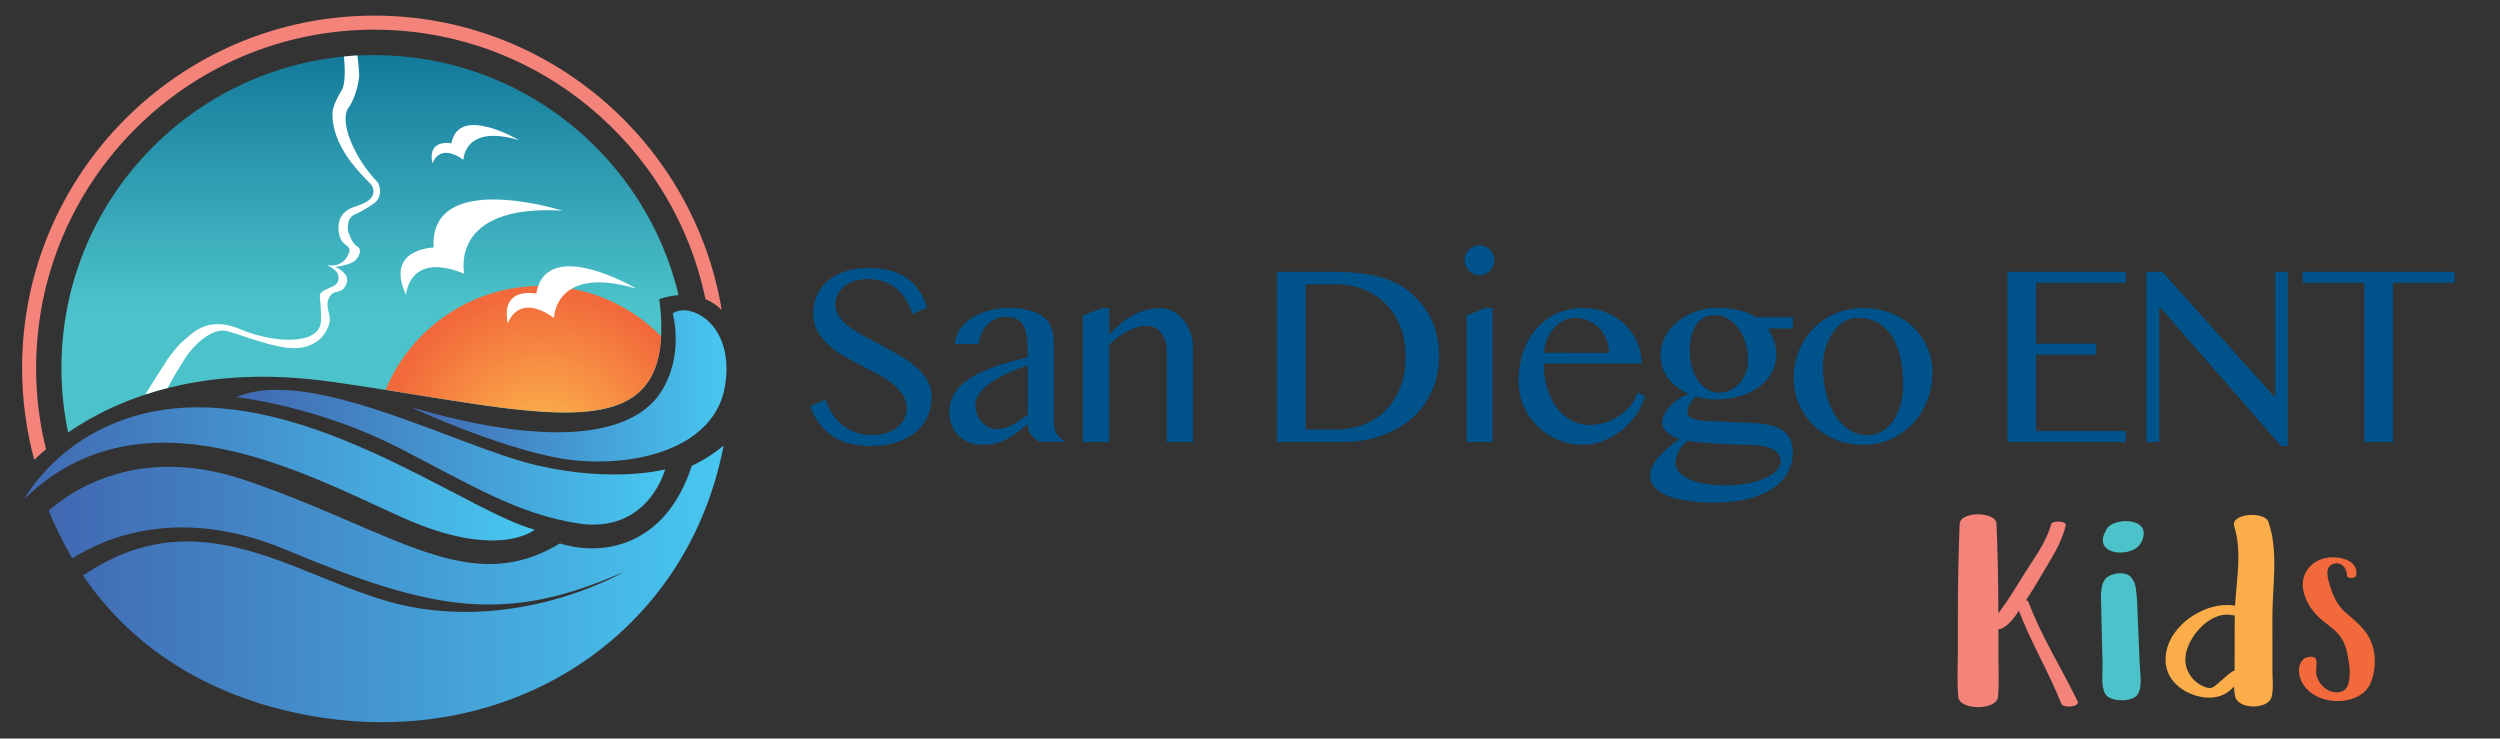 <?xml version="1.0" encoding="UTF-8"?>
<svg id="Layer_2" data-name="Layer 2" xmlns="http://www.w3.org/2000/svg" xmlns:xlink="http://www.w3.org/1999/xlink" viewBox="0 0 382.52 113">
  <rect x="0" y="0" width="382.52" height="113" fill="#333333" stroke="none"/>
  <defs>
    <linearGradient id="New_Gradient_Swatch_1" data-name="New Gradient Swatch 1" x1="56.62" y1="-2.22" x2="56.62" y2="47.08" gradientUnits="userSpaceOnUse">
      <stop offset="0" stop-color="#04658d"/>
      <stop offset="1" stop-color="#4cc3ca"/>
    </linearGradient>
    <radialGradient id="New_Gradient_Swatch_11" data-name="New Gradient Swatch 11" cx="83.06" cy="68.95" fx="83.06" fy="68.95" r="24.15" gradientUnits="userSpaceOnUse">
      <stop offset=".03" stop-color="#feed8a"/>
      <stop offset=".19" stop-color="#fbad4a"/>
      <stop offset="1" stop-color="#f26a3b"/>
    </radialGradient>
    <radialGradient id="New_Gradient_Swatch_11-2" data-name="New Gradient Swatch 11" cx="83.06" cy="68.95" fx="83.06" fy="68.95" r="24.15" xlink:href="#New_Gradient_Swatch_11"/>
    <linearGradient id="New_Gradient_Swatch" data-name="New Gradient Swatch" x1="3.72" y1="72.5" x2="81.82" y2="72.5" gradientUnits="userSpaceOnUse">
      <stop offset="0" stop-color="#4168b2"/>
      <stop offset="1" stop-color="#47c7f0"/>
    </linearGradient>
    <linearGradient id="New_Gradient_Swatch-2" data-name="New Gradient Swatch" x1="62.77" y1="59.03" x2="111.17" y2="59.03" xlink:href="#New_Gradient_Swatch"/>
    <linearGradient id="New_Gradient_Swatch-3" data-name="New Gradient Swatch" x1="36.18" y1="69.96" x2="101.77" y2="69.96" xlink:href="#New_Gradient_Swatch"/>
    <linearGradient id="New_Gradient_Swatch-4" data-name="New Gradient Swatch" x1="7.45" y1="89.32" x2="110.71" y2="89.32" xlink:href="#New_Gradient_Swatch"/>
  </defs>
  <g>
    <path d="M133.48,66.59c.64,0,1.28-.09,1.91-.26.63-.18,1.19-.44,1.69-.79s.9-.77,1.2-1.28.45-1.09.45-1.76c0-.8-.21-1.51-.62-2.13-.41-.62-.95-1.19-1.62-1.71-.67-.52-1.43-1.01-2.29-1.46-.86-.46-1.73-.92-2.62-1.37s-1.76-.94-2.62-1.44c-.86-.5-1.62-1.07-2.29-1.69-.67-.62-1.21-1.32-1.62-2.08-.41-.77-.62-1.65-.62-2.64s.19-1.92.56-2.77c.37-.85.92-1.59,1.64-2.21s1.61-1.11,2.66-1.46c1.05-.35,2.26-.53,3.62-.53,1.23,0,2.33.13,3.3.39.97.26,1.82.65,2.55,1.16.73.51,1.36,1.14,1.87,1.89.51.75.92,1.61,1.24,2.59l-2.24,1.02c-.26-.8-.6-1.53-1-2.19-.41-.66-.89-1.23-1.45-1.7-.56-.47-1.21-.84-1.95-1.09-.74-.26-1.57-.38-2.5-.38-.83,0-1.55.11-2.16.34-.62.23-1.13.53-1.54.9-.41.37-.72.79-.92,1.26-.2.46-.3.94-.3,1.42,0,.68.21,1.31.63,1.88.42.57.98,1.11,1.67,1.61.69.5,1.48.99,2.37,1.46.88.47,1.78.95,2.7,1.43.92.48,1.82.99,2.7,1.51.88.52,1.67,1.1,2.37,1.72.69.62,1.25,1.3,1.67,2.04.42.74.63,1.57.63,2.48,0,1.03-.2,2.01-.59,2.92-.39.91-.98,1.7-1.77,2.38-.79.67-1.76,1.21-2.93,1.6-1.17.39-2.52.59-4.07.59-1.26,0-2.38-.14-3.36-.41s-1.85-.67-2.6-1.2c-.75-.52-1.4-1.16-1.93-1.92-.54-.75-.98-1.61-1.32-2.58l2.34-.96c.28.85.65,1.61,1.11,2.28.47.67,1.01,1.23,1.62,1.7.62.46,1.3.82,2.05,1.07.75.25,1.55.37,2.41.37Z" fill="#00528a"/>
    <path d="M159.11,67.63c-.52-.26-.97-.63-1.33-1.11-.36-.48-.54-1.02-.54-1.64-.47.35-.93.72-1.38,1.1-.45.38-.94.72-1.47,1.03s-1.12.56-1.77.76-1.4.29-2.25.29c-.79,0-1.5-.13-2.13-.38s-1.17-.61-1.61-1.05c-.44-.44-.78-.98-1.02-1.59s-.36-1.28-.36-1.98c0-.86.17-1.64.51-2.34.34-.69.81-1.31,1.4-1.86.6-.54,1.29-1.03,2.07-1.45.79-.43,1.62-.81,2.51-1.14s1.81-.63,2.75-.89c.94-.26,1.86-.5,2.75-.73v-1.26c0-.92-.07-1.69-.2-2.32s-.33-1.14-.61-1.52c-.28-.39-.63-.66-1.05-.83-.43-.16-.93-.25-1.52-.25s-1.08.11-1.55.33c-.47.22-.89.52-1.25.89-.36.37-.66.81-.88,1.32-.23.5-.38,1.04-.46,1.6h-3.65c.11-.86.4-1.64.89-2.32.49-.68,1.11-1.25,1.86-1.72.75-.46,1.59-.82,2.54-1.07.95-.25,1.93-.37,2.96-.37,1.31,0,2.41.13,3.3.38s1.6.61,2.14,1.07c.54.46.92,1.02,1.15,1.68.23.66.34,1.39.34,2.19v12.41c0,.62.18,1.16.54,1.64.36.48.8.85,1.33,1.11h-4.01ZM157.24,55.93c-.58.18-1.17.39-1.79.63s-1.22.5-1.81.8-1.15.61-1.69.95c-.54.34-1.01.71-1.41,1.1s-.73.8-.96,1.24c-.24.43-.35.88-.35,1.36,0,.5.09.97.28,1.4.18.44.43.83.73,1.16s.65.6,1.04.79c.39.19.8.29,1.22.29.44,0,.87-.06,1.28-.18.41-.12.8-.28,1.18-.48.38-.2.76-.44,1.14-.7.38-.26.77-.54,1.16-.84v-7.5Z" fill="#00528a"/>
    <path d="M168.57,47.15h1.14v4.07c1.22-1.36,2.48-2.38,3.79-3.05,1.31-.67,2.64-1.01,3.99-1.01.71,0,1.37.16,1.97.47s1.14.75,1.6,1.3c.46.55.82,1.19,1.08,1.93.26.74.39,1.53.39,2.37v14.42h-3.99v-13.73c0-.67-.08-1.25-.24-1.76-.16-.5-.38-.93-.67-1.27-.29-.34-.63-.6-1.01-.78s-.81-.26-1.29-.26c-.42,0-.86.07-1.34.22-.47.14-.95.34-1.44.6-.49.26-.98.56-1.46.91-.48.35-.95.75-1.39,1.18v14.89h-4.01v-19.37l2.87-1.12Z" fill="#00528a"/>
    <path d="M195.4,41.59h8.68c2.67,0,4.97.25,6.89.75,1.93.5,3.53,1.3,4.81,2.4,1.47,1.26,2.57,2.7,3.31,4.32.74,1.62,1.11,3.4,1.11,5.32s-.33,3.56-.99,5.17c-.66,1.61-1.63,3.02-2.91,4.21-1.28,1.2-2.85,2.14-4.73,2.84-1.88.69-4.03,1.04-6.45,1.04h-9.72v-26.05ZM199.78,65.73h4.66c1.47,0,2.85-.24,4.14-.73,1.3-.48,2.43-1.2,3.39-2.16.96-.96,1.72-2.13,2.28-3.53.56-1.39.83-3.01.83-4.84,0-1.61-.26-3.09-.79-4.43-.52-1.34-1.26-2.5-2.2-3.47s-2.07-1.72-3.37-2.26c-1.3-.54-2.73-.81-4.27-.81h-4.67v22.22Z" fill="#00528a"/>
    <path d="M224.09,39.82c0-.31.06-.61.18-.88.12-.28.28-.52.49-.73.21-.21.45-.37.73-.49.28-.12.57-.18.88-.18s.61.06.88.18c.28.12.52.28.73.49.21.21.37.45.49.73.12.28.18.57.18.88s-.06.61-.18.88c-.12.28-.28.52-.49.73-.21.21-.45.37-.73.49s-.57.18-.88.18-.61-.06-.88-.18-.52-.28-.73-.49-.37-.45-.49-.73c-.12-.28-.18-.57-.18-.88ZM224.4,48.28l2.81-1.14h1.16v20.49h-3.97v-19.35Z" fill="#00528a"/>
    <path d="M242.21,68.06c-1.36,0-2.64-.26-3.84-.77-1.2-.51-2.24-1.2-3.13-2.08-.89-.88-1.59-1.91-2.11-3.09-.52-1.18-.78-2.44-.78-3.78,0-1.61.24-3.1.71-4.47.47-1.37,1.14-2.55,2-3.55.86-.99,1.9-1.77,3.11-2.34,1.21-.56,2.56-.84,4.06-.84,1.31,0,2.51.23,3.61.7,1.1.47,2.05,1.09,2.84,1.87.79.78,1.41,1.68,1.85,2.7.44,1.02.66,2.09.66,3.2h-14.99c0,1.35.17,2.6.52,3.75.35,1.15.83,2.15,1.46,2.99s1.38,1.49,2.24,1.96c.86.47,1.81.71,2.85.71.86,0,1.7-.14,2.49-.42.8-.28,1.52-.65,2.17-1.11.65-.46,1.2-.98,1.66-1.57.46-.59.78-1.2.96-1.83l1.16.51c-.29,1.03-.75,2-1.39,2.91s-1.39,1.69-2.25,2.37c-.86.67-1.79,1.21-2.8,1.6-1.01.39-2.03.59-3.06.59ZM246.18,54c0-.76-.13-1.47-.4-2.12-.27-.65-.64-1.22-1.11-1.7-.47-.48-1.02-.85-1.65-1.13-.63-.28-1.3-.41-2.02-.41-.6,0-1.18.13-1.73.4-.55.27-1.04.64-1.47,1.12-.43.48-.79,1.04-1.07,1.7-.28.66-.45,1.36-.5,2.12l9.96.02Z" fill="#00528a"/>
    <path d="M274.32,48.58v1.69h-3.81c.38.54.69,1.15.93,1.84.24.69.36,1.37.36,2.03,0,1.05-.23,2-.69,2.85-.46.85-1.1,1.58-1.92,2.2-.82.62-1.8,1.09-2.94,1.42s-2.4.5-3.77.5c-.51,0-1.03-.04-1.56-.12-.53-.08-.99-.18-1.38-.31-.38.31-.7.68-.96,1.09-.26.41-.39.83-.39,1.25s.22.73.66.96,1.06.37,1.88.41l7.42.33c1.19.05,2.18.19,2.98.42.79.23,1.42.54,1.89.92.47.39.81.84,1,1.37.2.52.29,1.11.29,1.77,0,1.17-.27,2.22-.81,3.17-.54.95-1.33,1.76-2.35,2.43-1.02.67-2.27,1.18-3.74,1.55-1.47.37-3.14.55-5,.55-1.66,0-3.12-.1-4.36-.29-1.24-.2-2.28-.48-3.1-.84-.83-.36-1.44-.79-1.85-1.3-.41-.5-.61-1.07-.61-1.7,0-.55.14-1.08.41-1.58.28-.5.63-.99,1.06-1.45.43-.47.91-.91,1.43-1.35s1.04-.84,1.55-1.24c-.37-.12-.71-.26-1.03-.42-.32-.16-.6-.35-.83-.56s-.42-.44-.55-.68-.2-.5-.2-.78c0-.41.11-.83.32-1.27.22-.44.51-.86.88-1.26s.81-.77,1.3-1.1c.49-.33,1.02-.6,1.58-.8-1.35-.58-2.41-1.38-3.17-2.41-.77-1.03-1.15-2.21-1.15-3.55,0-.98.23-1.91.68-2.79.45-.88,1.08-1.64,1.88-2.3.8-.65,1.73-1.17,2.8-1.55,1.07-.38,2.22-.57,3.47-.57.6,0,1.19.04,1.78.12s1.13.18,1.63.31c.5.13.95.28,1.34.45.39.17.69.35.91.55h5.74ZM258.19,67.48c-.3.22-.56.47-.79.75-.22.27-.41.56-.57.86-.16.3-.28.61-.35.91s-.12.6-.12.87c0,.45.16.87.47,1.28.31.41.79.77,1.41,1.08s1.42.56,2.37.75c.95.18,2.05.28,3.31.28,1.34,0,2.53-.11,3.58-.31,1.05-.21,1.95-.49,2.69-.84.74-.35,1.3-.73,1.69-1.16.39-.43.58-.85.58-1.29s-.12-.83-.34-1.16c-.23-.33-.56-.6-.99-.81-.43-.21-.96-.37-1.57-.47-.62-.11-1.31-.16-2.08-.16-.97,0-1.94-.02-2.93-.07s-1.9-.1-2.75-.16c-.85-.06-1.6-.12-2.24-.2s-1.1-.13-1.37-.17ZM263.16,60.07c.56,0,1.11-.13,1.63-.38.52-.26.98-.61,1.38-1.05.4-.44.72-.97.95-1.56.24-.6.35-1.24.35-1.93,0-.98-.13-1.9-.4-2.74s-.63-1.58-1.09-2.2c-.46-.62-1-1.11-1.61-1.46s-1.26-.53-1.94-.53-1.25.14-1.74.41c-.49.27-.89.66-1.21,1.15s-.55,1.07-.7,1.73c-.15.66-.23,1.37-.23,2.13,0,.9.11,1.75.33,2.53s.54,1.47.94,2.05c.41.58.89,1.04,1.45,1.37.56.33,1.19.49,1.87.49Z" fill="#00528a"/>
    <path d="M285.09,68.06c-1.55,0-2.97-.27-4.26-.81-1.3-.54-2.42-1.27-3.36-2.19s-1.68-2-2.21-3.24c-.53-1.24-.8-2.56-.8-3.98s.26-2.87.8-4.17c.53-1.3,1.27-2.44,2.21-3.41.94-.97,2.06-1.73,3.36-2.29,1.3-.56,2.72-.83,4.26-.83s2.94.25,4.23.77c1.29.51,2.41,1.21,3.35,2.1.94.89,1.68,1.93,2.21,3.13s.8,2.48.8,3.86c0,1.52-.26,2.95-.8,4.29s-1.27,2.51-2.21,3.52c-.94,1-2.06,1.79-3.35,2.38-1.29.58-2.7.87-4.23.87ZM285.86,66.59c.79,0,1.51-.2,2.16-.61.65-.41,1.22-.95,1.69-1.64.47-.69.84-1.48,1.1-2.39s.39-1.86.39-2.87c0-1.45-.12-2.82-.37-4.09s-.65-2.38-1.22-3.32-1.3-1.69-2.2-2.23-2-.81-3.3-.81c-.67,0-1.32.19-1.94.58s-1.18.91-1.66,1.58c-.48.67-.86,1.45-1.15,2.35-.29.9-.43,1.85-.43,2.86,0,1.47.15,2.84.46,4.12.31,1.28.76,2.4,1.36,3.36.6.96,1.32,1.71,2.18,2.27s1.84.83,2.94.83Z" fill="#00528a"/>
    <path d="M325.27,41.59v1.69h-13.73v9.31h9.19v1.69h-9.19v11.67h13.73v1.69h-18.11v-26.05h18.11Z" fill="#00528a"/>
    <path d="M328.4,41.59h2.46l17.07,19.05h.2v-19.05h1.92v26.65h-1.02l-18.48-21.17h-.16v20.57h-1.98v-26.05Z" fill="#00528a"/>
    <path d="M375.57,41.59v1.69h-9.43v24.36h-4.38v-24.36h-9.43v-1.69h23.24Z" fill="#00528a"/>
  </g>
  <path d="M50.74,58.41c32.52,4.62,53.26,11.9,50.14-12.63,0,0,1.23-.5,2.95-.62-5.02-21.07-23.96-36.73-46.56-36.73-26.44,0-47.87,21.43-47.87,47.87,0,3.38.35,6.69,1.02,9.87,7.77-5.33,20.75-10.53,40.32-7.75Z" fill="url(#New_Gradient_Swatch_1)"/>
  <g>
    <path d="M101.16,51.46c-4.67-4.76-11.17-7.71-18.37-7.71-10.73,0-19.93,6.57-23.8,15.9,25.08,3.98,41.39,7.72,42.17-8.19Z" fill="url(#New_Gradient_Swatch_11)"/>
    <path d="M99.86,88.79c3.22-2.85,5.72-6.5,7.2-10.64-2.08,3.86-4.53,7.52-7.2,10.64Z" fill="url(#New_Gradient_Swatch_11-2)"/>
  </g>
  <g>
    <path d="M30.09,102.81c-1.89-1.15-3.8-2.44-5.74-3.88,1.82,1.41,3.74,2.71,5.74,3.88Z" fill="#f4837a"/>
    <path d="M103.27,84.34c-2.24,3.23-4.71,6.14-7.28,8.45-4.65,4.19-12.56,11.09-23.03,15.05,12.74-3.88,23.49-12.37,30.31-23.51Z" fill="#f4837a"/>
    <path d="M5.53,56.29C5.53,27.76,28.74,4.54,57.27,4.54c24.93,0,45.8,17.72,50.67,41.23.85.36,1.7.89,2.49,1.66C106.2,21.92,83.98,2.39,57.27,2.39,27.55,2.39,3.38,26.57,3.38,56.29c0,4.86.65,9.57,1.86,14.06.54-.52,1.14-1.06,1.8-1.61-.99-3.99-1.52-8.15-1.52-12.44Z" fill="#f4837a"/>
  </g>
  <g>
    <path d="M61.58,79.19c14.69,6.59,20.24,1.86,20.24,1.86-9.38-2.49-29.63-17.9-49.96-18.7-20.33-.78-28.14,14.01-28.14,14.01,18.11-17.68,43.16-3.75,57.86,2.83Z" fill="url(#New_Gradient_Swatch)"/>
    <path d="M102.94,47.95s1.83,6.53-1.89,12.15c-3.71,5.63-14.4,9.15-38.29,2.17,0,0,15.62,7.25,25.31,8.18,9.94.94,21.47-2.13,22.9-11.6,1.42-9.47-5.56-12.7-8.04-10.89Z" fill="url(#New_Gradient_Swatch-2)"/>
    <path d="M88.43,80.09c10.78,1.64,13.34-8.27,13.34-8.27,0,0-7.91,2.13-19.79-.66-11.88-2.79-34.62-15.28-45.8-10.39,0,0,12.34,1.34,24.78,7.72,11.13,5.72,18.31,10.19,27.48,11.59Z" fill="url(#New_Gradient_Swatch-3)"/>
    <path d="M87.45,83.58c-.78-.14-1.4-.31-1.79-.43-5.09,3.11-10.02,3.69-15.17,2.73-8.82-1.64-18.45-7.44-32.81-12.36-2.03-.7-3.96-1.19-5.8-1.53-12.68-2.32-20.89,3.11-24.22,5.96-.08.06-.14.11-.21.18,1.02,2.53,2.23,4.96,3.62,7.3,5.28-3.34,16.61-8.02,32.61-1.34,22.69,9.48,33.68,11.4,51.74,3.42,0,0-14.07,8.34-31.48,5.54-16.54-2.66-31.94-18.09-51.22-5,7.82,11.64,20.2,18.93,35.1,21.52,30.35,5.27,57.35-12.36,62.9-41.41-2.17,1.85-4.12,2.74-4.86,3.11-4.28,12.99-14.13,13.22-18.4,12.33Z" fill="url(#New_Gradient_Swatch-4)"/>
  </g>
  <path d="M62.13,45.13s.38-6.74,8.9-3.25c0,0-2.4-10.67,15.01-9.65,0,0-20.34-6.42-19.69,5.64,0,0-7.54.16-4.22,7.26Z" fill="#fff"/>
  <path d="M77.71,49.5s1.43-4.85,7.06-.85c0,0,.08-8.2,12.61-4.48,0,0-13.75-8.17-15.34.75,0,0-5.53-1.18-4.33,4.58Z" fill="#fff"/>
  <path d="M66.16,25.02s.96-3.27,4.75-.57c0,0,.05-5.52,8.49-3.01,0,0-9.26-5.5-10.33.5,0,0-3.73-.79-2.91,3.08Z" fill="#fff"/>
  <path d="M53.29,16.56c1.47-2.14,1.68-5.01,1.68-5.01-.06-1.08-.16-2.1-.28-3.08-.58.04-1.27.09-2.07.18.26,2.56.12,4.4-.32,5.12-1.18,1.92-1.4,3.11-1.4,3.11-.43,5.49,4.66,10.04,5.75,11.2.57.6.56,1.25.42,1.74-.32.67-.8,1.16-2.82,1.82-2.02.66-2.78,2.15-2.34,4.27s2.26,1.34,1.28,3.24c-.98,1.91-3.16,1.42-3.16,1.42.98.47,1.41.88,1.61,1.24.03.07.15.36.16.7h0c0,.41-.13.9-.73,1.24-.63.3-1.46.61-1.83.94-.66.59-.07.46-.13,4.33-.06,3.87-7.16,3.55-12.38,1.34s-7.57.95-8.68,1.79c-.43.32-1.09,1.07-1.88,2.1-.03.03-.06.08-.09.12-.2.26-.41.54-.63.83.02,0,.03,0,.05,0-.86,1.3-2.25,3.5-3.26,5.14,1.09-.36,2.24-.69,3.42-.99,1.11-2.21,3.04-5.1,3.04-5.1,1.75-2.31,3.93-3.81,5.56-3.66,1.63.15,7.6,2.86,11.09,2.67,3.5-.19,4.74-2.55,5.05-3.86.31-1.31-.81-2.54,0-3.93.81-1.39,1.8-.24,2.57-1.96.77-1.72-1.7-2.67-1.7-2.67.85-.07,2.32-.43,2.95-.88.62-.44,1.3-1.79.46-2.23-.85-.44-1.42-2.33-1.42-2.33,0,0-.39-2,1.04-2.6,1.44-.61,2.78-1.58,2.78-1.58,1.81-1.18.78-3.25.78-3.25-3.54-3.59-6.02-9.3-4.56-11.45Z" fill="#fff"/>
  <g>
    <path d="M347.7,98.83c0-2.32-.04-4.63.06-6.95.18-3.99.66-8.18-.68-12.04-.57-1.64-5.87-1.33-5.22.72,1.17,3.67.4,7.89.15,11.64-.01.16-.02.31-.03.47-4.78-.81-10.97,3.51-10.62,8.66.2,3,2.96,4.94,5.74,5.35,1.25.18,2.57.01,3.63-.69.4-.27.76-.59,1.1-.93.01.55.06,1.08.19,1.58.52,1.94,5.03,1.95,5.55,0,.33-1.22.13-2.65.13-3.9v-3.9ZM341.59,102.73c-.82.56-1.51,1.22-2.25,1.87-.58.5-.97.83-1.71.6-2.03-.63-3.41-2.52-3.24-4.65.24-3.01,3.76-7.11,7.06-6.43.13.03.3.04.49.04-.04,1.55-.01,3.11-.02,4.66,0,1.23,0,2.46-.01,3.69,0,.04,0,.07,0,.11-.13.03-.24.07-.31.11Z" fill="#fbad4a"/>
    <g>
      <path d="M327.39,101.54c-.06-1.48-.12-2.96-.19-4.44-.07-1.48-.13-2.96-.18-4.45-.02-.71-.07-1.41-.16-2.12-.11-.94-.19-1.5-.81-2.23-.83-.98-3.15-.63-3.9.26-.87,1.03-.67,3.02-.65,4.31.02,1.48.06,2.96.1,4.45.04,1.41.08,2.82.11,4.23.03,1.41-.28,3.29.38,4.57.7,1.37,4.39,1.38,5.08,0,.65-1.3.27-3.15.22-4.57Z" fill="#4cc3ca"/>
      <path d="M327.99,81.28c-.36-1.55-2.48-1.71-3.75-1.44-.66.14-1.34.4-1.79.93-.17.2-.25.39-.32.63-.05.06-.1.12-.13.19-.41,1-.38,1.97.65,2.54.73.41,1.72.49,2.53.36.66-.11,1.32-.32,1.84-.76.35-.3.64-.71.79-1.14.14-.41.27-.87.17-1.31Z" fill="#4cc3ca"/>
    </g>
    <path d="M317.88,107.28c-2.47-5.08-5.53-9.88-7.51-15.18-.05-.13-.19-.23-.36-.29.77-1.16,1.51-2.34,2.2-3.55,1.46-2.53,3.2-4.99,3.86-7.88.15-.67-2.06-.81-2.24-.15-.77,2.84-2.64,5.22-4.17,7.68-.84,1.34-1.63,2.7-2.53,4.01-.44.65-.9,1.29-1.37,1.92,0,0,0,0,0,0,0-.15,0-.3,0-.45,0-4.42-.1-8.81-.27-13.22-.08-1.96-5.57-1.98-5.65,0-.17,4.41-.26,8.8-.27,13.22v6.5c-.01,2.23-.14,4.5.06,6.72.19,2.12,5.88,2.13,6.08,0,.19-2.15.07-4.35.06-6.5,0-1.28,0-2.55,0-3.83.23-.02.43-.07.54-.12,1.11-.58,1.89-1.65,2.6-2.71,1.84,4.86,4.55,9.34,6.47,14.18.33.82,2.94.53,2.52-.35Z" fill="#f4837a"/>
    <path d="M361.84,96.56c-.89-1.14-1.99-2-3.07-2.95-1.13-1-1.86-2.57-2.28-4.01-.3-1.03-.88-2.78.47-3.3,1.19-.45,2.2.62,2.13,1.76-.03.49,1.34.49,1.42,0,.38-2.23-2.17-2.87-3.9-2.78-2.69.15-4.72,2.29-4.18,5.05.3,1.56,1.2,3,2.35,4.09,1.03.97,2.28,1.69,3.17,2.8.86,1.07,1.13,2.27,1.36,3.59.23,1.29.37,2.65-.03,3.93-.47,1.47-2.21,1.44-3.33.7-.73-.49-1.31-1.27-1.51-2.14-.19-.83.17-1.63-.07-2.44-.17-.57-1.44-.38-1.78-.12-1.18.94-.96,2.7-.24,3.88.75,1.24,2.04,2.05,3.42,2.41,2.5.65,6.01.02,7.03-2.71.96-2.58.75-5.58-.96-7.78Z" fill="#f26a3b"/>
  </g>
</svg>